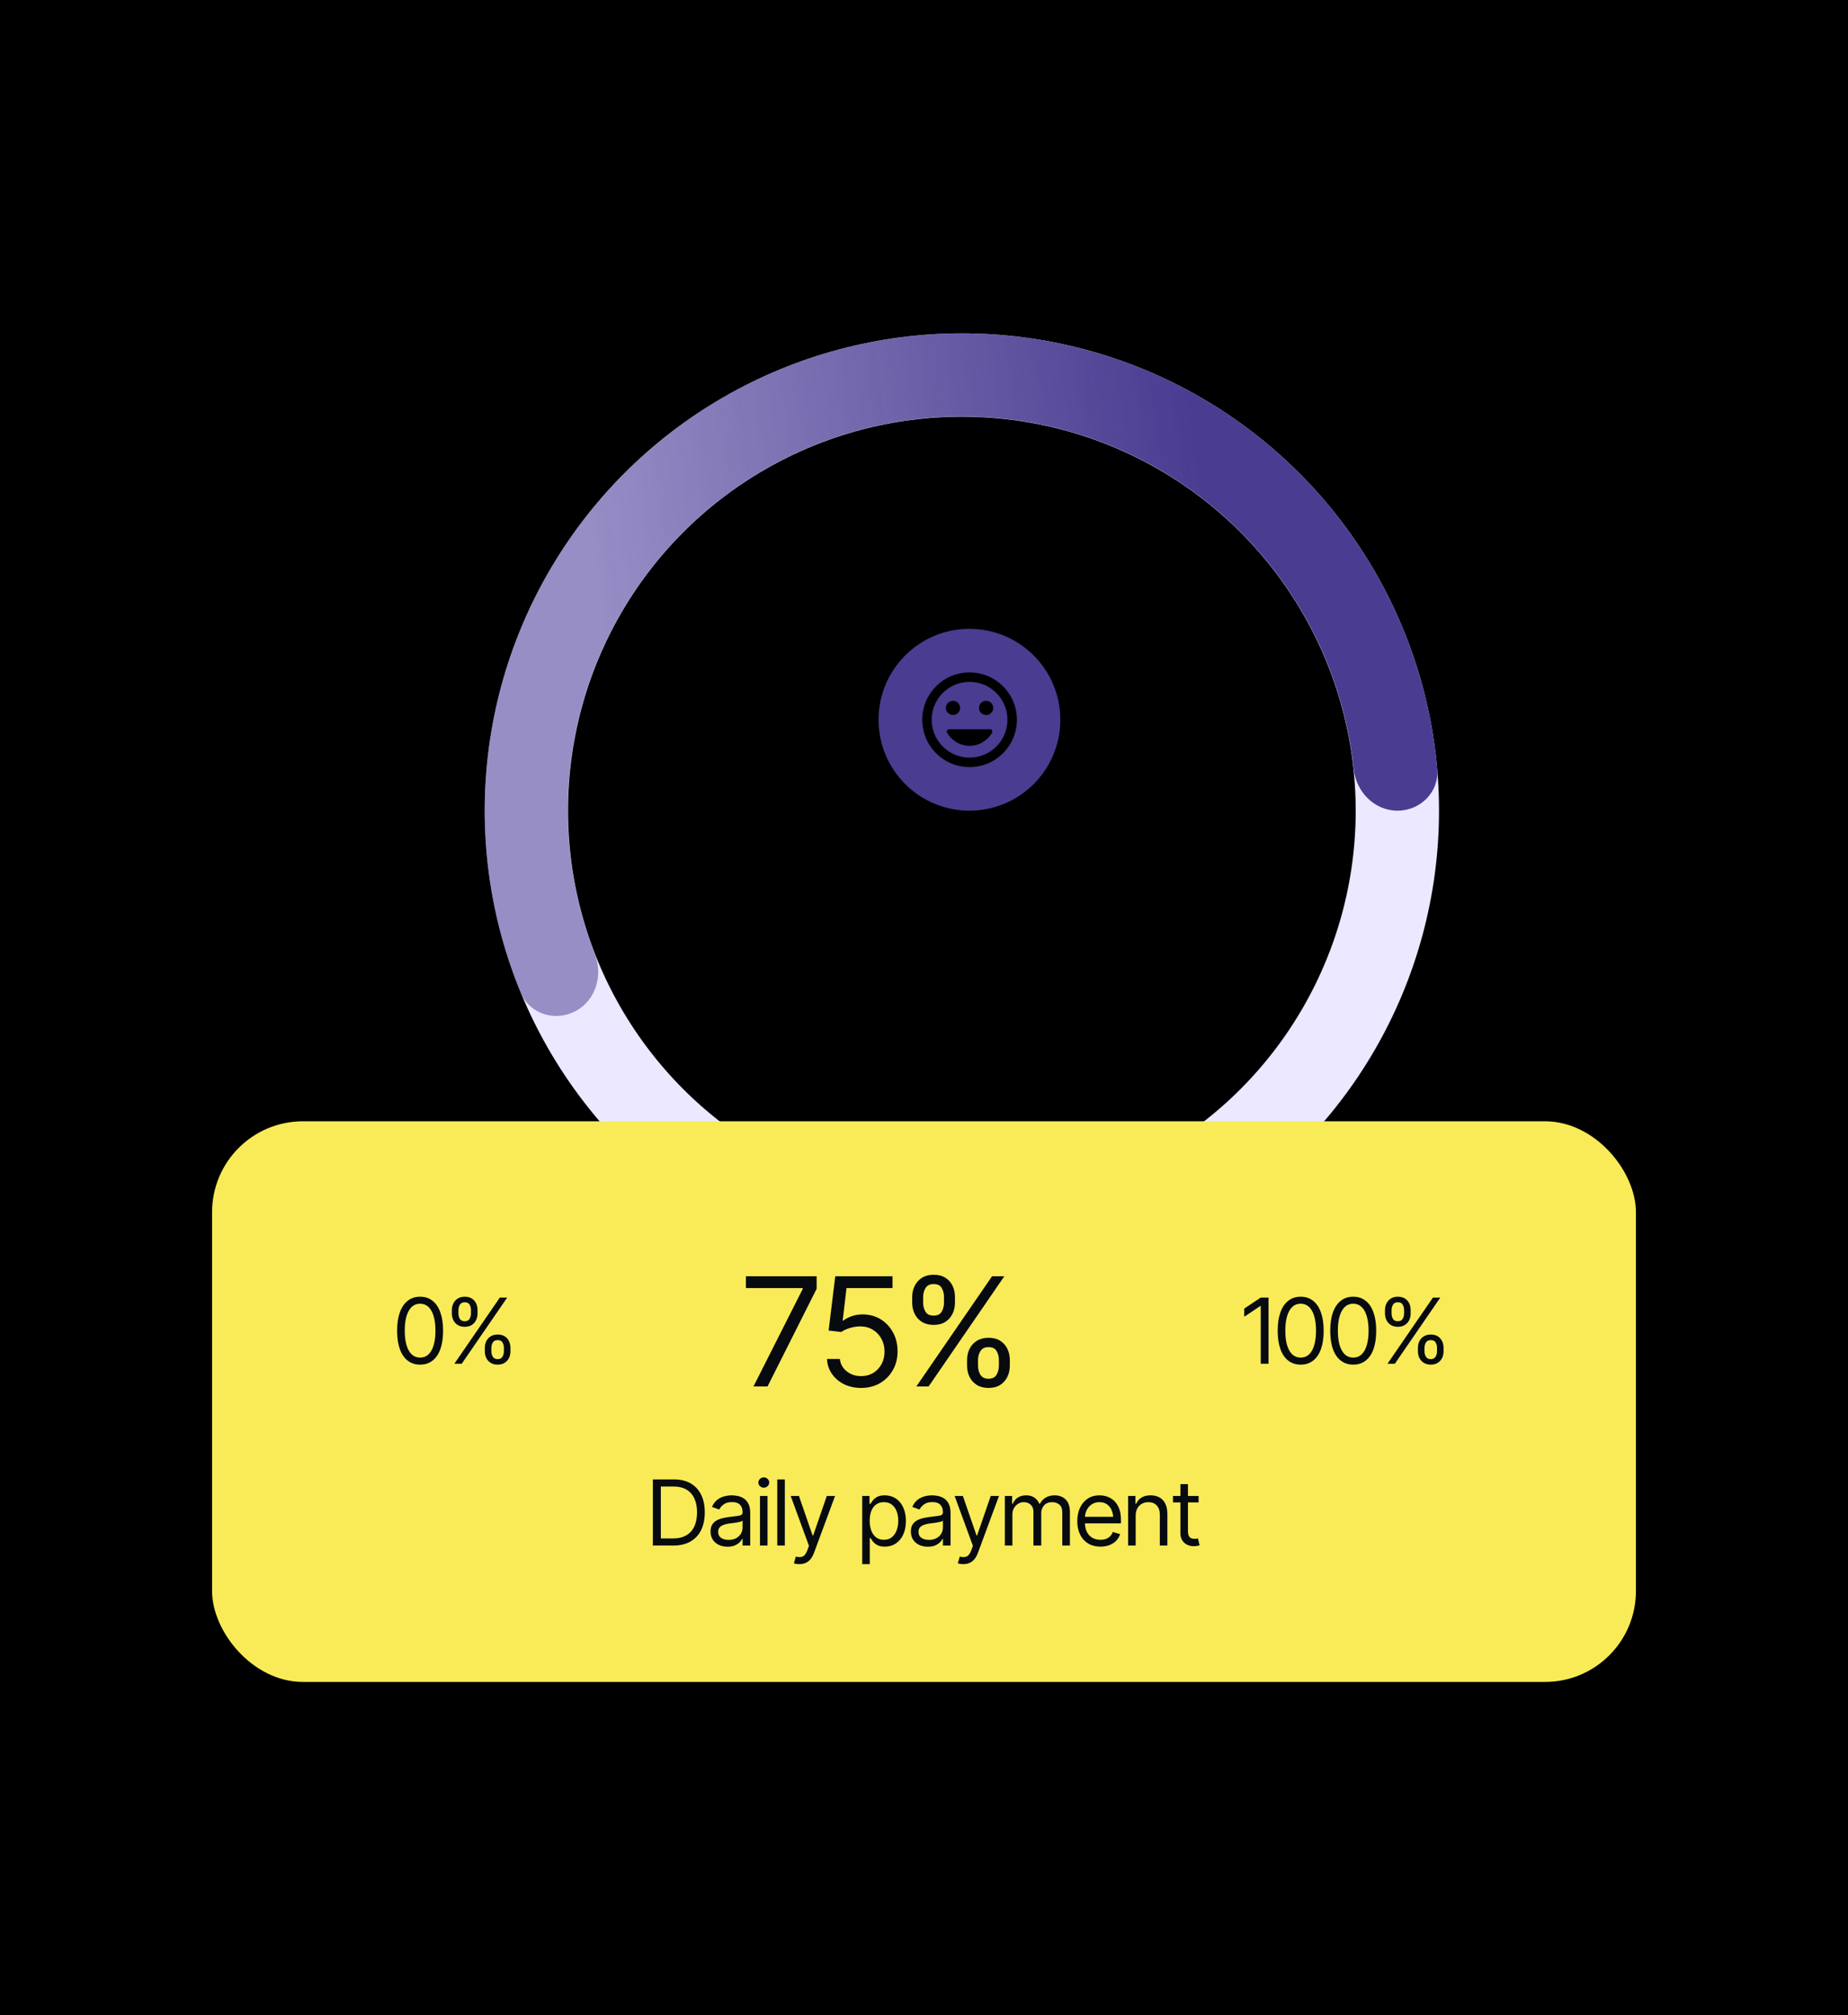 <svg width="244" height="266" viewBox="0 0 244 266" fill="none" xmlns="http://www.w3.org/2000/svg">
<rect width="244" height="266" fill="black"/>
<circle cx="128" cy="95" r="12" fill="#4a3c91"/>
<g clip-path="url(#clip0_646_14828)">
<path d="M128.009 88.75C124.559 88.75 121.766 91.55 121.766 95C121.766 98.45 124.559 101.25 128.009 101.25C131.466 101.25 134.266 98.45 134.266 95C134.266 91.55 131.466 88.75 128.009 88.75ZM128.016 100C125.253 100 123.016 97.763 123.016 95C123.016 92.237 125.253 90 128.016 90C130.778 90 133.016 92.237 133.016 95C133.016 97.763 130.778 100 128.016 100ZM130.203 94.375C130.722 94.375 131.141 93.956 131.141 93.438C131.141 92.919 130.722 92.5 130.203 92.5C129.684 92.5 129.266 92.919 129.266 93.438C129.266 93.956 129.684 94.375 130.203 94.375ZM125.828 94.375C126.347 94.375 126.766 93.956 126.766 93.438C126.766 92.919 126.347 92.5 125.828 92.5C125.309 92.5 124.891 92.919 124.891 93.438C124.891 93.956 125.309 94.375 125.828 94.375ZM128.016 98.438C129.284 98.438 130.391 97.744 130.984 96.719C131.103 96.513 130.953 96.25 130.709 96.25H125.322C125.084 96.25 124.928 96.513 125.047 96.719C125.641 97.744 126.747 98.438 128.016 98.438Z" fill="black"/>
</g>
<circle cx="127" cy="107" r="57.5" stroke="#ECE8FF" stroke-width="11"/>
<path d="M184.516 107C187.545 107 190.025 104.54 189.761 101.523C189.094 93.871 187.031 86.39 183.659 79.455C179.487 70.872 173.419 63.349 165.913 57.455C158.408 51.56 149.662 47.447 140.334 45.427C131.007 43.407 121.343 43.533 112.071 45.794C102.8 48.056 94.163 52.394 86.813 58.482C79.463 64.569 73.593 72.247 69.645 80.936C65.696 89.624 63.773 99.096 64.021 108.636C64.222 116.345 65.835 123.935 68.765 131.035C69.921 133.835 73.255 134.877 75.943 133.482C78.632 132.088 79.651 128.785 78.547 125.965C76.353 120.358 75.143 114.398 74.986 108.351C74.781 100.472 76.369 92.649 79.63 85.473C82.891 78.297 87.739 71.956 93.81 66.928C99.88 61.901 107.013 58.318 114.67 56.45C122.328 54.582 130.309 54.479 138.013 56.147C145.716 57.815 152.94 61.212 159.139 66.08C165.337 70.949 170.349 77.162 173.795 84.25C176.44 89.691 178.11 95.538 178.743 101.526C179.062 104.538 181.487 107 184.516 107Z" fill="url(#paint0_linear_646_14828)"/>
<rect x="28" y="148" width="188" height="74" rx="12" fill="#F9EB57"/>
<path d="M55.469 180.117C54.828 180.117 54.281 179.941 53.828 179.59C53.375 179.238 53.029 178.73 52.791 178.066C52.553 177.398 52.434 176.59 52.434 175.641C52.434 174.695 52.553 173.889 52.791 173.221C53.033 172.549 53.381 172.037 53.834 171.686C54.287 171.33 54.832 171.152 55.469 171.152C56.105 171.152 56.65 171.33 57.103 171.686C57.557 172.037 57.902 172.549 58.141 173.221C58.383 173.889 58.504 174.695 58.504 175.641C58.504 176.59 58.385 177.398 58.147 178.066C57.908 178.73 57.562 179.238 57.109 179.59C56.66 179.941 56.113 180.117 55.469 180.117ZM55.469 179.191C55.902 179.191 56.27 179.053 56.57 178.775C56.871 178.494 57.1 178.088 57.256 177.557C57.416 177.025 57.496 176.387 57.496 175.641C57.496 174.891 57.416 174.25 57.256 173.719C57.1 173.188 56.871 172.781 56.57 172.5C56.27 172.219 55.902 172.078 55.469 172.078C54.82 172.078 54.32 172.391 53.969 173.016C53.617 173.641 53.441 174.516 53.441 175.641C53.441 176.387 53.52 177.025 53.676 177.557C53.836 178.088 54.066 178.494 54.367 178.775C54.672 179.053 55.039 179.191 55.469 179.191ZM64.012 178.359V177.902C64.012 177.582 64.076 177.289 64.205 177.023C64.338 176.758 64.531 176.545 64.785 176.385C65.039 176.225 65.348 176.145 65.711 176.145C66.082 176.145 66.393 176.225 66.643 176.385C66.893 176.545 67.08 176.758 67.205 177.023C67.334 177.289 67.398 177.582 67.398 177.902V178.359C67.398 178.68 67.334 178.973 67.205 179.238C67.076 179.504 66.887 179.717 66.637 179.877C66.387 180.037 66.078 180.117 65.711 180.117C65.344 180.117 65.033 180.037 64.779 179.877C64.525 179.717 64.334 179.504 64.205 179.238C64.076 178.973 64.012 178.68 64.012 178.359ZM64.879 177.902V178.359C64.879 178.625 64.941 178.863 65.066 179.074C65.191 179.281 65.406 179.387 65.711 179.391C66.012 179.387 66.223 179.281 66.344 179.074C66.469 178.863 66.531 178.625 66.531 178.359V177.902C66.531 177.637 66.471 177.4 66.35 177.193C66.232 176.986 66.019 176.883 65.711 176.883C65.414 176.883 65.201 176.986 65.072 177.193C64.943 177.4 64.879 177.637 64.879 177.902ZM59.664 173.367V172.91C59.664 172.59 59.73 172.297 59.863 172.031C59.996 171.766 60.188 171.553 60.438 171.393C60.691 171.232 61 171.152 61.363 171.152C61.734 171.152 62.045 171.232 62.295 171.393C62.549 171.553 62.738 171.766 62.863 172.031C62.992 172.297 63.055 172.59 63.051 172.91V173.367C63.055 173.684 62.99 173.977 62.857 174.246C62.728 174.512 62.539 174.725 62.289 174.885C62.039 175.045 61.73 175.125 61.363 175.125C60.996 175.125 60.685 175.045 60.432 174.885C60.178 174.725 59.986 174.512 59.857 174.246C59.728 173.977 59.664 173.684 59.664 173.367ZM60.531 172.91V173.367C60.531 173.633 60.594 173.871 60.719 174.082C60.844 174.289 61.059 174.391 61.363 174.387C61.664 174.391 61.875 174.289 61.996 174.082C62.121 173.871 62.184 173.633 62.184 173.367V172.91C62.184 172.645 62.123 172.408 62.002 172.201C61.885 171.99 61.672 171.887 61.363 171.891C61.066 171.887 60.853 171.99 60.725 172.201C60.596 172.408 60.531 172.645 60.531 172.91ZM59.992 180L65.992 171.27H66.965L60.965 180H59.992Z" fill="#070B10"/>
<path d="M99.484 183L105.988 170.129V170.012H98.488V168.449H107.824V170.109L101.34 183H99.484ZM113.703 183.195C112.87 183.195 112.118 183.033 111.447 182.707C110.783 182.375 110.249 181.919 109.846 181.34C109.442 180.76 109.224 180.103 109.191 179.367H110.891C110.956 180.018 111.252 180.559 111.779 180.988C112.313 181.418 112.954 181.633 113.703 181.633C114.302 181.633 114.833 181.493 115.295 181.213C115.757 180.933 116.122 180.549 116.389 180.061C116.656 179.572 116.789 179.016 116.789 178.391C116.789 177.759 116.649 177.193 116.369 176.691C116.096 176.19 115.718 175.796 115.236 175.51C114.755 175.217 114.204 175.07 113.586 175.07C113.137 175.07 112.678 175.142 112.209 175.285C111.747 175.422 111.366 175.598 111.066 175.812L109.406 175.617L110.285 168.449H117.844V170.012H111.77L111.262 174.309H111.34C111.639 174.068 112.014 173.872 112.463 173.723C112.912 173.566 113.384 173.488 113.879 173.488C114.771 173.488 115.565 173.7 116.262 174.123C116.958 174.546 117.505 175.126 117.902 175.861C118.306 176.59 118.508 177.427 118.508 178.371C118.508 179.296 118.299 180.122 117.883 180.852C117.466 181.581 116.896 182.154 116.174 182.57C115.451 182.987 114.628 183.195 113.703 183.195ZM127.688 180.266V179.504C127.688 178.97 127.795 178.482 128.01 178.039C128.231 177.596 128.553 177.242 128.977 176.975C129.4 176.708 129.914 176.574 130.52 176.574C131.138 176.574 131.656 176.708 132.072 176.975C132.489 177.242 132.801 177.596 133.01 178.039C133.225 178.482 133.332 178.97 133.332 179.504V180.266C133.332 180.799 133.225 181.288 133.01 181.73C132.795 182.173 132.479 182.528 132.062 182.795C131.646 183.062 131.132 183.195 130.52 183.195C129.908 183.195 129.39 183.062 128.967 182.795C128.544 182.528 128.225 182.173 128.01 181.73C127.795 181.288 127.688 180.799 127.688 180.266ZM129.133 179.504V180.266C129.133 180.708 129.237 181.105 129.445 181.457C129.654 181.802 130.012 181.978 130.52 181.984C131.021 181.978 131.372 181.802 131.574 181.457C131.783 181.105 131.887 180.708 131.887 180.266V179.504C131.887 179.061 131.786 178.667 131.584 178.322C131.389 177.977 131.034 177.805 130.52 177.805C130.025 177.805 129.67 177.977 129.455 178.322C129.24 178.667 129.133 179.061 129.133 179.504ZM120.441 171.945V171.184C120.441 170.65 120.552 170.161 120.773 169.719C120.995 169.276 121.314 168.921 121.73 168.654C122.154 168.387 122.668 168.254 123.273 168.254C123.892 168.254 124.41 168.387 124.826 168.654C125.249 168.921 125.565 169.276 125.773 169.719C125.988 170.161 126.092 170.65 126.086 171.184V171.945C126.092 172.473 125.985 172.961 125.764 173.41C125.549 173.853 125.233 174.208 124.816 174.475C124.4 174.742 123.885 174.875 123.273 174.875C122.661 174.875 122.144 174.742 121.721 174.475C121.298 174.208 120.979 173.853 120.764 173.41C120.549 172.961 120.441 172.473 120.441 171.945ZM121.887 171.184V171.945C121.887 172.388 121.991 172.785 122.199 173.137C122.408 173.482 122.766 173.651 123.273 173.645C123.775 173.651 124.126 173.482 124.328 173.137C124.536 172.785 124.641 172.388 124.641 171.945V171.184C124.641 170.741 124.54 170.347 124.338 170.002C124.143 169.65 123.788 169.478 123.273 169.484C122.779 169.478 122.424 169.65 122.209 170.002C121.994 170.347 121.887 170.741 121.887 171.184ZM120.988 183L130.988 168.449H132.609L122.609 183H120.988Z" fill="#070B10"/>
<path d="M167.492 171.27V180H166.461V172.383H166.402L164.281 173.801V172.723L166.461 171.27H167.492ZM171.734 180.117C171.094 180.117 170.547 179.941 170.094 179.59C169.641 179.238 169.295 178.73 169.057 178.066C168.818 177.398 168.699 176.59 168.699 175.641C168.699 174.695 168.818 173.889 169.057 173.221C169.299 172.549 169.646 172.037 170.1 171.686C170.553 171.33 171.098 171.152 171.734 171.152C172.371 171.152 172.916 171.33 173.369 171.686C173.822 172.037 174.168 172.549 174.406 173.221C174.648 173.889 174.77 174.695 174.77 175.641C174.77 176.59 174.65 177.398 174.412 178.066C174.174 178.73 173.828 179.238 173.375 179.59C172.926 179.941 172.379 180.117 171.734 180.117ZM171.734 179.191C172.168 179.191 172.535 179.053 172.836 178.775C173.137 178.494 173.365 178.088 173.521 177.557C173.682 177.025 173.762 176.387 173.762 175.641C173.762 174.891 173.682 174.25 173.521 173.719C173.365 173.188 173.137 172.781 172.836 172.5C172.535 172.219 172.168 172.078 171.734 172.078C171.086 172.078 170.586 172.391 170.234 173.016C169.883 173.641 169.707 174.516 169.707 175.641C169.707 176.387 169.785 177.025 169.941 177.557C170.102 178.088 170.332 178.494 170.633 178.775C170.938 179.053 171.305 179.191 171.734 179.191ZM178.672 180.117C178.031 180.117 177.484 179.941 177.031 179.59C176.578 179.238 176.232 178.73 175.994 178.066C175.756 177.398 175.637 176.59 175.637 175.641C175.637 174.695 175.756 173.889 175.994 173.221C176.236 172.549 176.584 172.037 177.037 171.686C177.49 171.33 178.035 171.152 178.672 171.152C179.309 171.152 179.854 171.33 180.307 171.686C180.76 172.037 181.105 172.549 181.344 173.221C181.586 173.889 181.707 174.695 181.707 175.641C181.707 176.59 181.588 177.398 181.35 178.066C181.111 178.73 180.766 179.238 180.312 179.59C179.863 179.941 179.316 180.117 178.672 180.117ZM178.672 179.191C179.105 179.191 179.473 179.053 179.773 178.775C180.074 178.494 180.303 178.088 180.459 177.557C180.619 177.025 180.699 176.387 180.699 175.641C180.699 174.891 180.619 174.25 180.459 173.719C180.303 173.188 180.074 172.781 179.773 172.5C179.473 172.219 179.105 172.078 178.672 172.078C178.023 172.078 177.523 172.391 177.172 173.016C176.82 173.641 176.645 174.516 176.645 175.641C176.645 176.387 176.723 177.025 176.879 177.557C177.039 178.088 177.27 178.494 177.57 178.775C177.875 179.053 178.242 179.191 178.672 179.191ZM187.215 178.359V177.902C187.215 177.582 187.279 177.289 187.408 177.023C187.541 176.758 187.734 176.545 187.988 176.385C188.242 176.225 188.551 176.145 188.914 176.145C189.285 176.145 189.596 176.225 189.846 176.385C190.096 176.545 190.283 176.758 190.408 177.023C190.537 177.289 190.602 177.582 190.602 177.902V178.359C190.602 178.68 190.537 178.973 190.408 179.238C190.279 179.504 190.09 179.717 189.84 179.877C189.59 180.037 189.281 180.117 188.914 180.117C188.547 180.117 188.236 180.037 187.982 179.877C187.729 179.717 187.537 179.504 187.408 179.238C187.279 178.973 187.215 178.68 187.215 178.359ZM188.082 177.902V178.359C188.082 178.625 188.145 178.863 188.27 179.074C188.395 179.281 188.609 179.387 188.914 179.391C189.215 179.387 189.426 179.281 189.547 179.074C189.672 178.863 189.734 178.625 189.734 178.359V177.902C189.734 177.637 189.674 177.4 189.553 177.193C189.436 176.986 189.223 176.883 188.914 176.883C188.617 176.883 188.404 176.986 188.275 177.193C188.146 177.4 188.082 177.637 188.082 177.902ZM182.867 173.367V172.91C182.867 172.59 182.934 172.297 183.066 172.031C183.199 171.766 183.391 171.553 183.641 171.393C183.895 171.232 184.203 171.152 184.566 171.152C184.938 171.152 185.248 171.232 185.498 171.393C185.752 171.553 185.941 171.766 186.066 172.031C186.195 172.297 186.258 172.59 186.254 172.91V173.367C186.258 173.684 186.193 173.977 186.061 174.246C185.932 174.512 185.742 174.725 185.492 174.885C185.242 175.045 184.934 175.125 184.566 175.125C184.199 175.125 183.889 175.045 183.635 174.885C183.381 174.725 183.189 174.512 183.061 174.246C182.932 173.977 182.867 173.684 182.867 173.367ZM183.734 172.91V173.367C183.734 173.633 183.797 173.871 183.922 174.082C184.047 174.289 184.262 174.391 184.566 174.387C184.867 174.391 185.078 174.289 185.199 174.082C185.324 173.871 185.387 173.633 185.387 173.367V172.91C185.387 172.645 185.326 172.408 185.205 172.201C185.088 171.99 184.875 171.887 184.566 171.891C184.27 171.887 184.057 171.99 183.928 172.201C183.799 172.408 183.734 172.645 183.734 172.91ZM183.195 180L189.195 171.27H190.168L184.168 180H183.195Z" fill="#070B10"/>
<path d="M88.894 204H86.797V203.062H88.824C89.547 203.062 90.144 202.924 90.617 202.646C91.094 202.369 91.449 201.973 91.684 201.457C91.918 200.941 92.035 200.328 92.035 199.617C92.035 198.914 91.92 198.309 91.689 197.801C91.459 197.289 91.113 196.896 90.652 196.623C90.195 196.346 89.625 196.207 88.941 196.207H86.75V195.27H89.012C89.859 195.27 90.584 195.443 91.186 195.791C91.791 196.139 92.254 196.639 92.574 197.291C92.894 197.939 93.055 198.715 93.055 199.617C93.055 200.527 92.893 201.311 92.568 201.967C92.244 202.619 91.772 203.121 91.15 203.473C90.533 203.824 89.781 204 88.894 204ZM87.254 195.27V204H86.199V195.27H87.254ZM96.055 204.152C95.641 204.152 95.264 204.074 94.924 203.918C94.584 203.758 94.314 203.527 94.115 203.227C93.916 202.926 93.816 202.562 93.816 202.137C93.816 201.762 93.891 201.459 94.039 201.229C94.188 200.994 94.385 200.811 94.631 200.678C94.881 200.541 95.154 200.439 95.451 200.373C95.752 200.307 96.055 200.254 96.359 200.215C96.758 200.164 97.08 200.125 97.326 200.098C97.576 200.07 97.758 200.023 97.871 199.957C97.988 199.891 98.047 199.777 98.047 199.617V199.582C98.047 199.164 97.932 198.84 97.701 198.609C97.475 198.375 97.129 198.258 96.664 198.258C96.188 198.258 95.812 198.363 95.539 198.574C95.266 198.781 95.074 199.004 94.965 199.242L94.004 198.902C94.176 198.504 94.404 198.193 94.689 197.971C94.978 197.748 95.291 197.592 95.627 197.502C95.967 197.412 96.301 197.367 96.629 197.367C96.84 197.367 97.082 197.393 97.356 197.443C97.629 197.49 97.894 197.592 98.152 197.748C98.414 197.9 98.629 198.133 98.797 198.445C98.969 198.754 99.055 199.168 99.055 199.688V204H98.047V203.109H98C97.934 203.25 97.82 203.402 97.66 203.566C97.5 203.727 97.287 203.865 97.022 203.982C96.76 204.096 96.438 204.152 96.055 204.152ZM96.207 203.25C96.606 203.25 96.941 203.172 97.215 203.016C97.488 202.859 97.695 202.658 97.836 202.412C97.977 202.162 98.047 201.902 98.047 201.633V200.707C98.004 200.758 97.91 200.805 97.766 200.848C97.625 200.887 97.461 200.922 97.273 200.953C97.09 200.984 96.91 201.012 96.734 201.035C96.559 201.055 96.418 201.07 96.312 201.082C96.051 201.117 95.807 201.174 95.58 201.252C95.353 201.326 95.17 201.438 95.029 201.586C94.893 201.734 94.824 201.938 94.824 202.195C94.824 202.543 94.953 202.807 95.211 202.986C95.473 203.162 95.805 203.25 96.207 203.25ZM100.344 204V197.449H101.34V204H100.344ZM100.848 196.359C100.652 196.359 100.484 196.293 100.344 196.16C100.203 196.027 100.133 195.867 100.133 195.68C100.133 195.492 100.203 195.332 100.344 195.199C100.484 195.066 100.652 195 100.848 195C101.043 195 101.211 195.066 101.352 195.199C101.492 195.332 101.562 195.492 101.562 195.68C101.562 195.867 101.492 196.027 101.352 196.16C101.211 196.293 101.043 196.359 100.848 196.359ZM103.625 195.27V204H102.629V195.27H103.625ZM105.559 206.449C105.387 206.453 105.234 206.441 105.102 206.414C104.969 206.387 104.875 206.359 104.82 206.332L105.078 205.453L105.178 205.477C105.514 205.555 105.795 205.537 106.021 205.424C106.252 205.314 106.453 205.023 106.625 204.551L106.812 204.035L104.398 197.449H105.488L107.293 202.676H107.363L109.168 197.449H110.258L107.48 204.949C107.355 205.289 107.201 205.57 107.018 205.793C106.834 206.016 106.621 206.18 106.379 206.285C106.137 206.395 105.863 206.449 105.559 206.449ZM113.844 206.449V197.449H114.805V198.492H114.922C114.996 198.379 115.1 198.234 115.232 198.059C115.365 197.879 115.557 197.719 115.807 197.578C116.057 197.438 116.395 197.367 116.82 197.367C117.371 197.367 117.855 197.506 118.273 197.783C118.691 198.057 119.018 198.447 119.252 198.955C119.49 199.459 119.609 200.055 119.609 200.742C119.609 201.434 119.492 202.035 119.258 202.547C119.023 203.055 118.697 203.447 118.279 203.725C117.861 204.002 117.379 204.141 116.832 204.141C116.414 204.141 116.078 204.07 115.824 203.93C115.57 203.785 115.375 203.623 115.238 203.443C115.102 203.26 114.996 203.109 114.922 202.992H114.84V206.449H113.844ZM116.703 203.238C117.121 203.238 117.471 203.127 117.752 202.904C118.033 202.678 118.244 202.375 118.385 201.996C118.529 201.617 118.602 201.195 118.602 200.73C118.602 200.27 118.531 199.854 118.391 199.482C118.25 199.111 118.039 198.816 117.758 198.598C117.48 198.379 117.129 198.27 116.703 198.27C116.293 198.27 115.949 198.373 115.672 198.58C115.395 198.783 115.184 199.07 115.039 199.441C114.898 199.809 114.828 200.238 114.828 200.73C114.828 201.223 114.9 201.658 115.045 202.037C115.189 202.412 115.4 202.707 115.678 202.922C115.959 203.133 116.301 203.238 116.703 203.238ZM122.504 204.152C122.09 204.152 121.713 204.074 121.373 203.918C121.033 203.758 120.764 203.527 120.564 203.227C120.365 202.926 120.266 202.562 120.266 202.137C120.266 201.762 120.34 201.459 120.488 201.229C120.637 200.994 120.834 200.811 121.08 200.678C121.33 200.541 121.604 200.439 121.9 200.373C122.201 200.307 122.504 200.254 122.809 200.215C123.207 200.164 123.529 200.125 123.775 200.098C124.025 200.07 124.207 200.023 124.32 199.957C124.438 199.891 124.496 199.777 124.496 199.617V199.582C124.496 199.164 124.381 198.84 124.15 198.609C123.924 198.375 123.578 198.258 123.113 198.258C122.637 198.258 122.262 198.363 121.988 198.574C121.715 198.781 121.523 199.004 121.414 199.242L120.453 198.902C120.625 198.504 120.854 198.193 121.139 197.971C121.428 197.748 121.74 197.592 122.076 197.502C122.416 197.412 122.75 197.367 123.078 197.367C123.289 197.367 123.531 197.393 123.805 197.443C124.078 197.49 124.344 197.592 124.602 197.748C124.863 197.9 125.078 198.133 125.246 198.445C125.418 198.754 125.504 199.168 125.504 199.688V204H124.496V203.109H124.449C124.383 203.25 124.27 203.402 124.109 203.566C123.949 203.727 123.736 203.865 123.471 203.982C123.209 204.096 122.887 204.152 122.504 204.152ZM122.656 203.25C123.055 203.25 123.391 203.172 123.664 203.016C123.938 202.859 124.145 202.658 124.285 202.412C124.426 202.162 124.496 201.902 124.496 201.633V200.707C124.453 200.758 124.359 200.805 124.215 200.848C124.074 200.887 123.91 200.922 123.723 200.953C123.539 200.984 123.359 201.012 123.184 201.035C123.008 201.055 122.867 201.07 122.762 201.082C122.5 201.117 122.256 201.174 122.029 201.252C121.803 201.326 121.619 201.438 121.479 201.586C121.342 201.734 121.273 201.938 121.273 202.195C121.273 202.543 121.402 202.807 121.66 202.986C121.922 203.162 122.254 203.25 122.656 203.25ZM127.203 206.449C127.031 206.453 126.879 206.441 126.746 206.414C126.613 206.387 126.52 206.359 126.465 206.332L126.723 205.453L126.822 205.477C127.158 205.555 127.439 205.537 127.666 205.424C127.896 205.314 128.098 205.023 128.27 204.551L128.457 204.035L126.043 197.449H127.133L128.938 202.676H129.008L130.812 197.449H131.902L129.125 204.949C129 205.289 128.846 205.57 128.662 205.793C128.479 206.016 128.266 206.18 128.023 206.285C127.781 206.395 127.508 206.449 127.203 206.449ZM132.676 204V197.449H133.637V198.48H133.73C133.867 198.129 134.088 197.855 134.393 197.66C134.697 197.465 135.062 197.367 135.488 197.367C135.918 197.367 136.275 197.465 136.561 197.66C136.85 197.855 137.074 198.129 137.234 198.48H137.305C137.477 198.141 137.729 197.871 138.061 197.672C138.396 197.469 138.797 197.367 139.262 197.367C139.848 197.367 140.328 197.551 140.703 197.918C141.078 198.281 141.266 198.848 141.266 199.617V204H140.258V199.617C140.258 199.133 140.125 198.787 139.859 198.58C139.594 198.373 139.281 198.27 138.922 198.27C138.465 198.27 138.109 198.41 137.855 198.691C137.605 198.969 137.48 199.316 137.48 199.734V204H136.449V199.512C136.449 199.141 136.33 198.842 136.092 198.615C135.854 198.385 135.543 198.27 135.16 198.27C134.898 198.27 134.654 198.34 134.428 198.48C134.201 198.621 134.018 198.814 133.877 199.061C133.74 199.307 133.672 199.59 133.672 199.91V204H132.676ZM145.297 204.141C144.668 204.141 144.123 204 143.662 203.719C143.205 203.438 142.854 203.045 142.607 202.541C142.361 202.033 142.238 201.445 142.238 200.777C142.238 200.105 142.359 199.514 142.602 199.002C142.844 198.49 143.184 198.09 143.621 197.801C144.062 197.512 144.578 197.367 145.168 197.367C145.508 197.367 145.846 197.424 146.182 197.537C146.518 197.65 146.822 197.834 147.096 198.088C147.373 198.342 147.594 198.678 147.758 199.096C147.922 199.514 148.004 200.027 148.004 200.637V201.07H142.953V200.203H147.459L146.996 200.531C146.996 200.094 146.928 199.705 146.791 199.365C146.654 199.025 146.449 198.758 146.176 198.562C145.906 198.367 145.57 198.27 145.168 198.27C144.766 198.27 144.42 198.369 144.131 198.568C143.846 198.764 143.627 199.02 143.475 199.336C143.322 199.652 143.246 199.992 143.246 200.355V200.93C143.246 201.426 143.332 201.846 143.504 202.189C143.676 202.533 143.916 202.795 144.225 202.975C144.533 203.15 144.891 203.238 145.297 203.238C145.559 203.238 145.797 203.201 146.012 203.127C146.227 203.049 146.412 202.934 146.568 202.781C146.725 202.625 146.844 202.434 146.926 202.207L147.898 202.488C147.797 202.816 147.625 203.105 147.383 203.355C147.145 203.602 146.848 203.795 146.492 203.936C146.137 204.072 145.738 204.141 145.297 204.141ZM149.949 200.062V204H148.953V197.449H149.914V198.48H150.008C150.16 198.145 150.393 197.875 150.705 197.672C151.018 197.469 151.422 197.367 151.918 197.367C152.359 197.367 152.746 197.457 153.078 197.637C153.41 197.816 153.668 198.09 153.852 198.457C154.039 198.82 154.133 199.281 154.133 199.84V204H153.137V199.91C153.137 199.398 153.002 198.998 152.732 198.709C152.463 198.416 152.096 198.27 151.631 198.27C151.311 198.27 151.023 198.34 150.77 198.48C150.516 198.621 150.314 198.824 150.166 199.09C150.021 199.355 149.949 199.68 149.949 200.062ZM158.258 197.449V198.305H154.871V197.449H158.258ZM155.855 195.891H156.852V202.125C156.852 202.465 156.922 202.715 157.062 202.875C157.203 203.031 157.426 203.109 157.73 203.109C157.797 203.109 157.865 203.105 157.936 203.098C158.01 203.09 158.09 203.078 158.176 203.062L158.387 203.965C158.293 204 158.178 204.027 158.041 204.047C157.908 204.07 157.773 204.082 157.637 204.082C157.109 204.082 156.68 203.926 156.348 203.613C156.02 203.301 155.855 202.895 155.855 202.395V195.891Z" fill="#070B10"/>
<defs>
<linearGradient id="paint0_linear_646_14828" x1="169.331" y1="144.822" x2="89.077" y2="155.449" gradientUnits="userSpaceOnUse">
<stop stop-color="#4a3c91"/>
<stop offset="1" stop-color="#4a3c91" stop-opacity="0.525"/>
</linearGradient>
<clipPath id="clip0_646_14828">
<rect width="15" height="15" fill="white" transform="translate(120.5 87.5)"/>
</clipPath>
</defs>
</svg>
